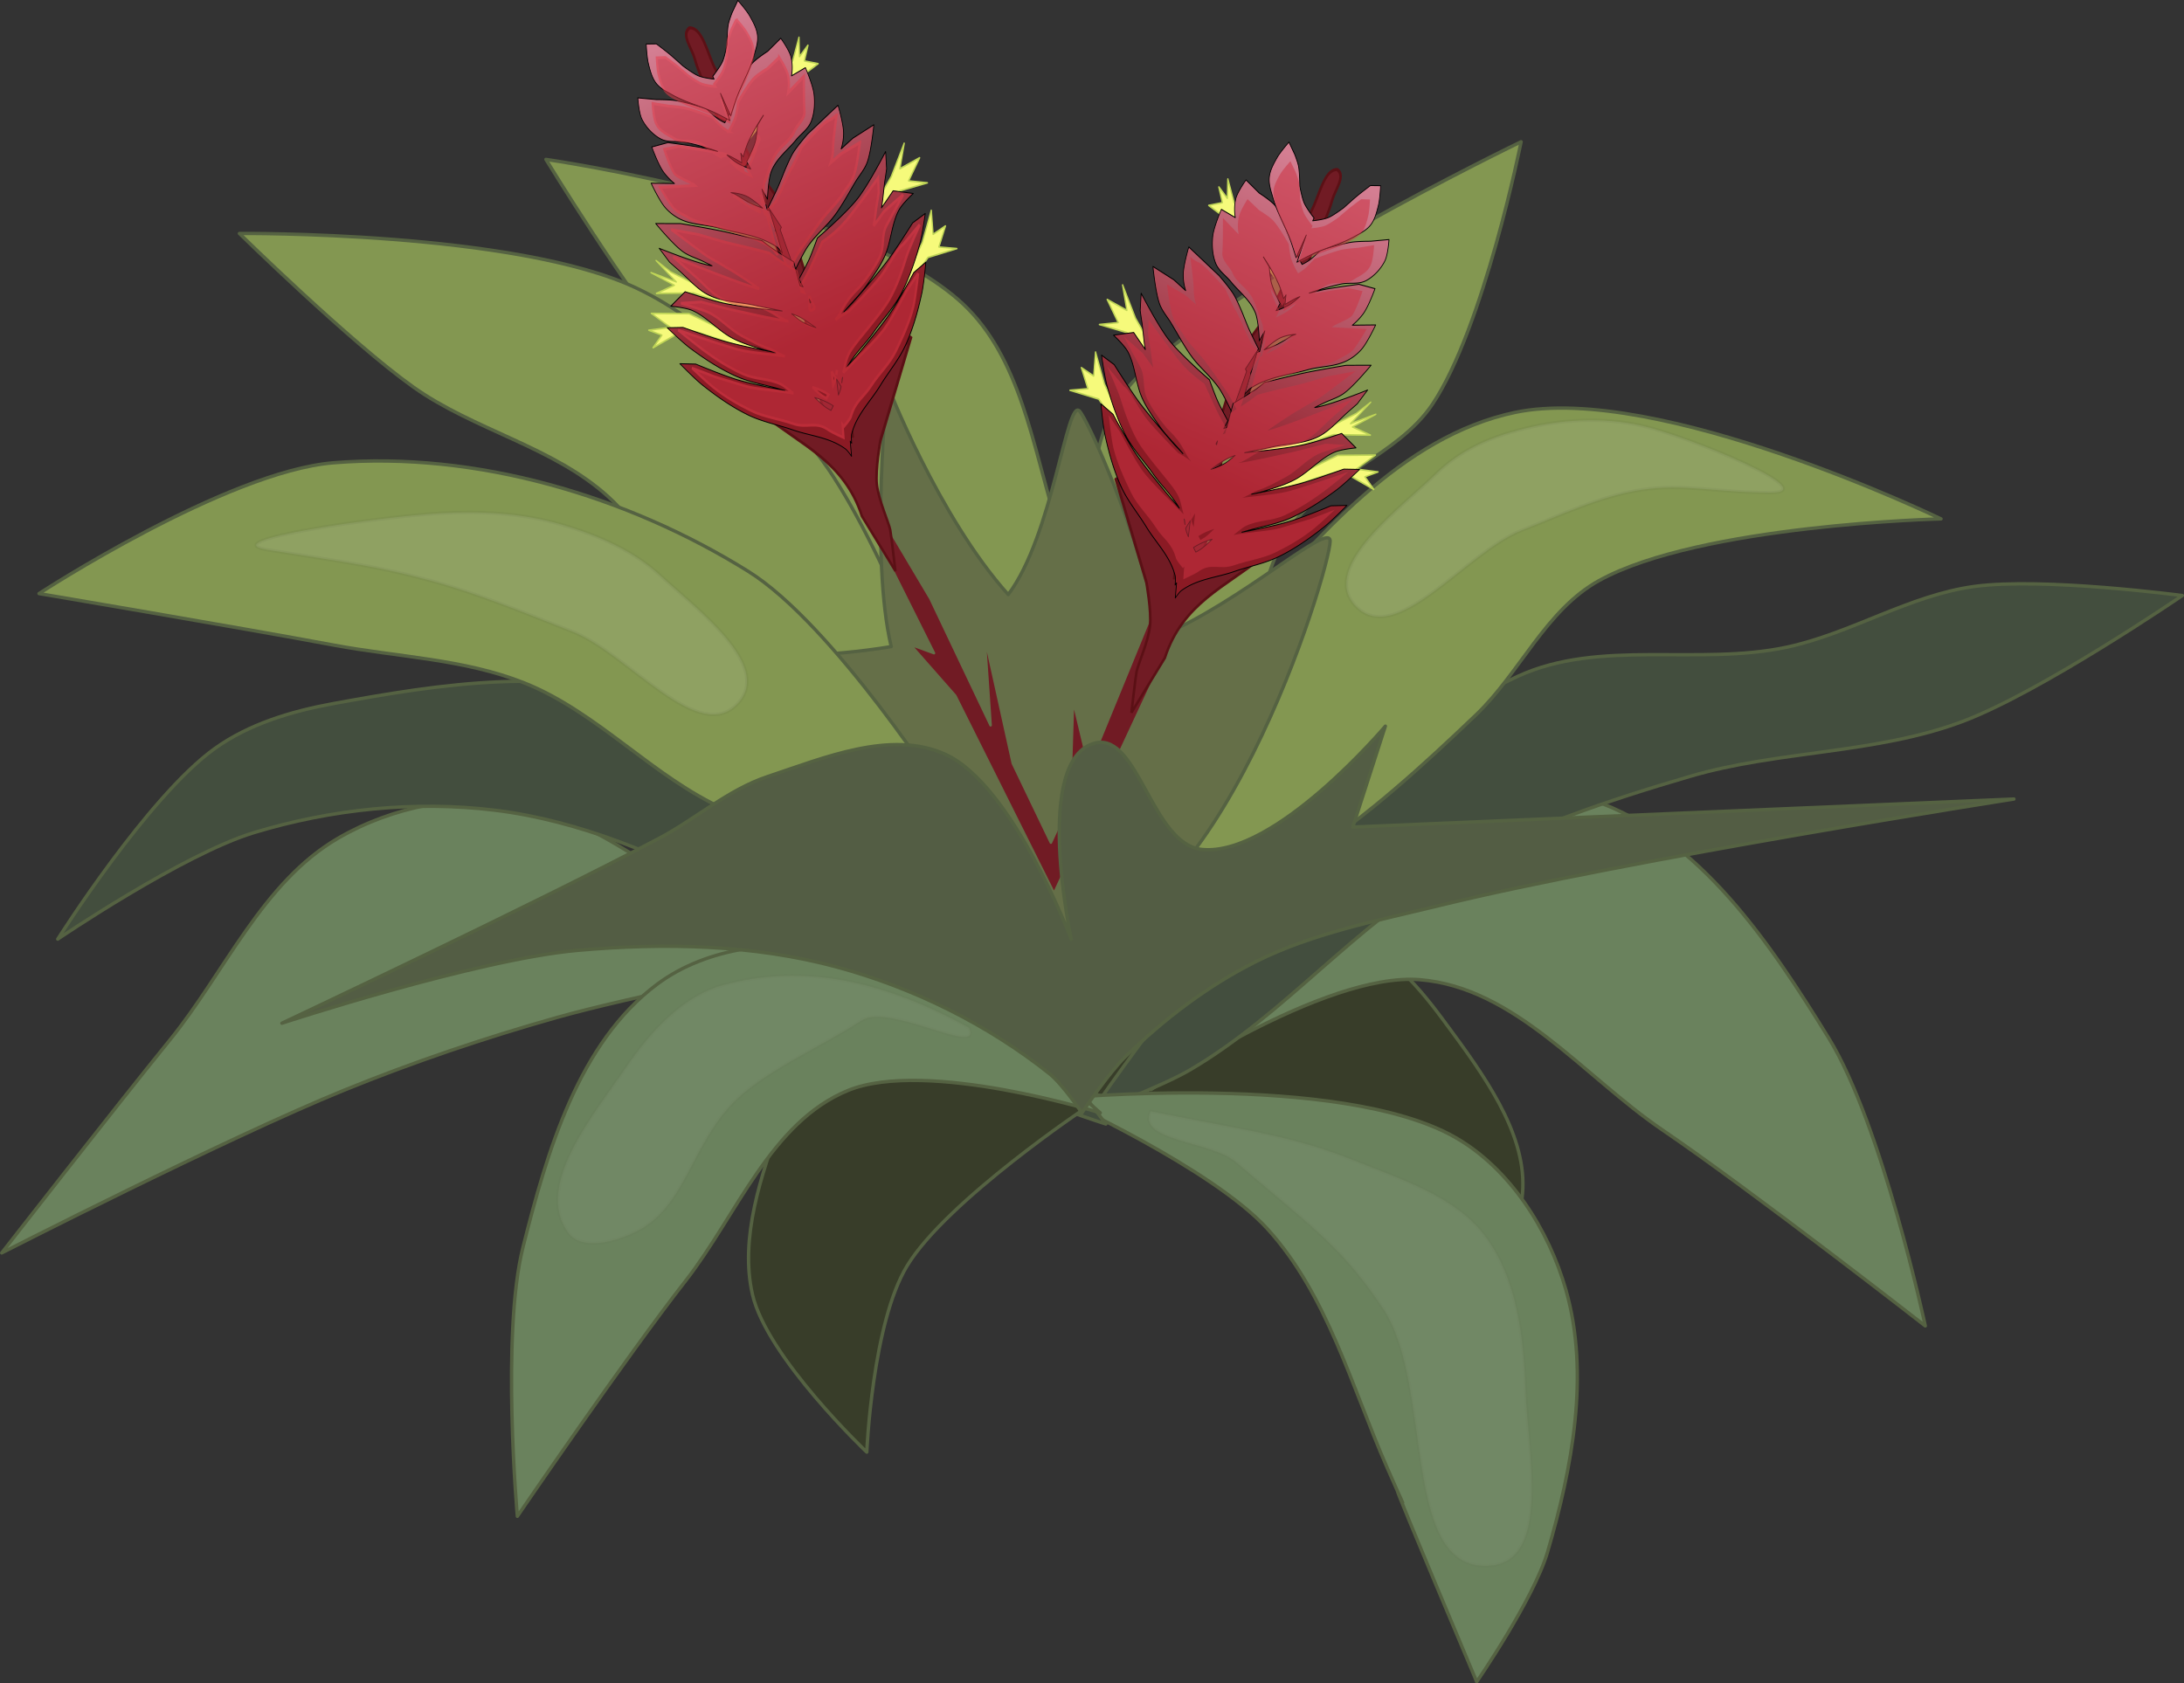 <svg xmlns="http://www.w3.org/2000/svg" xmlns:xlink="http://www.w3.org/1999/xlink" viewBox="0 0 259.51 200.08"><rect x="0" y="0" width="259.51" height="200.08" fill="#333333" stroke="none"/><defs><radialGradient id="c" xlink:href="#a" gradientUnits="userSpaceOnUse" cy="101.11" cx="-80.967" gradientTransform="matrix(.265 1.881 -1.351 .172 75.015 237.93)" r="56.031"/><radialGradient id="d" xlink:href="#a" gradientUnits="userSpaceOnUse" cy="101.11" cx="-80.967" gradientTransform="matrix(.323 1.719 -1.346 .188 81.711 227.39)" r="56.031"/><radialGradient id="e" xlink:href="#a" gradientUnits="userSpaceOnUse" cy="101.11" cx="-80.967" gradientTransform="matrix(.36 1.698 -1.343 .21 83.125 212.29)" r="56.031"/><linearGradient id="a"><stop stop-color="#d6313b" offset="0"/><stop stop-color="#eb3f51" offset="1"/></linearGradient><linearGradient id="b" y2="32.035" gradientUnits="userSpaceOnUse" y1="134.92" x2="-89.322" x1="-81.784"><stop stop-color="#8b1a24" offset="0"/><stop stop-color="#d47e92" offset="1"/></linearGradient></defs><g stroke-linejoin="round" stroke="#556242" stroke-width=".4"><path d="M124.048 127.897s24.078 7.845 31.67 14.509c6.713 5.892 10.157 20.665 10.157 20.665s13.959-13.05 14.97-20.61c.898-6.71-3.665-13.5-8.207-19.673-3.206-4.358-6.658-9.265-13.139-11.846-5.379-2.143-13.02-3.573-18.76-1.985-7.89 2.183-10.033 8.811-13.766 13.67-1.285 1.674-2.925 5.27-2.925 5.27z" fill="#383d29"/><path d="M136.768 129.497s14.866-24.717 27.081-31.22c7.534-4.01 17.384-5.921 25.424-3.169 12.65 4.331 21.081 17.014 28.029 28.28 6.322 10.247 11.469 34.204 11.469 34.204s-20.526-16.007-31.289-23.333c-9.319-6.343-17.446-16.902-28.77-17.82-11.447-.93-31.944 13.06-31.944 13.06zM92.778 114.947S73.994 97.929 62.142 95.633c-7.31-1.416-15.546.245-21.978 3.996-8.987 5.24-13.426 15.897-19.98 23.976-6.771 8.347-19.98 25.308-19.98 25.308s26.739-13.66 40.626-19.314c8.258-3.363 16.728-6.233 25.308-8.658 8.759-2.476 26.64-5.994 26.64-5.994z" fill="#6a825d"/><path d="M180.738 16.85s-35.349 17.055-46.225 28.642c-6.528 6.954-4.081 18.435-6.631 27.686-.35-1.38-2.03-10.01-2.39-11.171-2.79-8.964-4.22-19.507-11.09-25.906-12.79-11.912-49.534-17.156-49.534-17.156s9.63 15.734 15.594 22.719c5.773 6.76 14.437 10.962 19.344 18.375 4.979 7.523 4.588 17.756 9.469 25.344 2.954 4.592 6.586 9.385 11.594 11.562.736.32 1.646.53 2.656.656-.02 3.375.031 5.687.031 5.687s8.28.112 11.656-1.906c4.688-2.8 7.468-8.13 10-12.969 4.166-7.96 3.231-18.174 8.156-25.688 4.084-6.229 12.7-8.498 16.844-14.688 6.107-9.119 10.531-31.188 10.531-31.188z" fill="#839751"/><path d="M113.278 87.325s-8.437-22.877-15.563-32.572c-5.941-8.084-12.98-16.19-22.043-20.49-14.357-6.81-47.225-6.514-47.225-6.514s13.166 12.917 20.649 18.24c7.244 5.155 16.671 7.099 23.233 13.097 6.66 6.086 8.772 16.117 15.351 22.29 3.982 3.736 8.67 7.519 14.056 8.413 3.88.644 11.541-2.464 11.541-2.464z" fill="#839751"/><path d="M140.428 117.847c12.176-13.598 23.344-29.85 39.93-37.471 9.731-4.471 21.468-1.219 31.941-3.456 7.645-1.632 14.566-6.173 22.312-7.222 8.166-1.106 24.699 1.083 24.699 1.083s-16.716 11.434-26.103 14.964c-10.317 3.88-21.839 3.427-32.414 6.535-9.7 2.85-19.439 6.082-28.248 11.045-11.377 6.41-19.844 17.205-31.106 23.814-3.698 2.17-11.807 5.103-11.807 5.103s6.794-9.928 10.796-14.396z" fill="#434e3e"/><path d="M129.408 105.627S139.489 83.4 147.39 74.325c9.039-10.383 19.163-22.474 32.634-25.308 17.019-3.58 50.616 12.654 50.616 12.654s-28.574.685-40.626 7.326c-6.33 3.488-9.422 10.995-14.652 15.984-6.273 5.984-12.725 11.905-19.98 16.65-4.57 2.988-9.213 6.841-14.652 7.326-3.918.349-11.322-3.33-11.322-3.33z" fill="#839751"/><path d="M105.428 45.695s-2.057 20.605.469 31.156c-7.58 1.276-15.221 1.156-15.221 1.156s9.619 12.452 16.25 16.375c1.395.825 2.92 1.796 4.5 2.78 2.797 7.767 6.853 14.16 13.969 14.47 19.133.833 32.656-43.982 32.656-47.312 0-2.48-10.558 7.271-20.188 11.28-2.777-13.111-8.68-25.786-9.594-26.75-1.506-1.584-3.165 14.782-8.469 21.813-8.323-9.277-14.375-24.97-14.375-24.97z" fill="#656f48"/><path d="M125.768 130.547s33.492-3.211 47.201 4.664c6.457 3.709 11.051 10.937 13.097 18.096 2.859 10.003.746 21.149-2.174 31.134-1.646 5.629-8.425 15.445-8.425 15.445-16.866-40.056-4.599-11.68-10.626-25.41-4.261-9.708-7.116-20.595-14.255-28.434-6.566-7.21-24.818-15.496-24.818-15.496z" fill="#6a825d"/><path d="M120.078 119.607c-12.67-13.14-24.2-29.562-41.29-35.962-12.266-4.593-26.412-2.37-39.294 0-4.906.903-9.934 2.417-13.986 5.328-7.941 5.704-18.648 22.644-18.648 22.644s14.851-10.083 23.31-12.654c9.173-2.788 19.121-3.826 28.638-2.664 10.036 1.224 19.652 5.357 28.638 9.99 11.607 5.983 20.468 16.457 31.968 22.644 3.776 2.031 11.988 4.662 11.988 4.662s-7.158-9.67-11.322-13.986z" fill="#434e3e"/><path d="M129.148 131.577s-16.635 11.12-21.346 18.846c-4.166 6.83-4.807 22.167-4.807 22.167s-11.885-11.273-13.589-18.752c-1.512-6.637.965-14.084 3.505-20.908 1.793-4.817 3.696-10.22 8.114-13.686 3.666-2.877 9.08-5.339 13.487-4.508 6.056 1.143 8.47 7.53 11.824 11.924 1.155 1.513 2.813 4.916 2.813 4.916z" fill="#383d29"/><path d="M130.738 132.267s-18.784-17.018-30.636-19.314c-7.31-1.416-16.002-.447-21.978 3.996-9.402 6.99-13.126 19.94-15.984 31.302-2.6 10.336-.666 31.968-.666 31.968s12.926-18.943 19.98-27.972c6.108-7.818 10.131-18.891 19.314-22.644 9.284-3.795 29.97 2.664 29.97 2.664z" fill="#6a825d"/><path d="M112.478 95.245S99.116 74.272 88.906 67.904c-14.411-8.986-32.358-14.276-49.282-12.901C26.903 56.036 4.635 70.55 4.635 70.55s23.418 3.957 35.091 6.135c7.538 1.406 15.44 1.64 22.564 4.476 8.755 3.486 15.31 11.242 23.923 15.066 4.99 2.216 10.34 4.978 15.772 4.426 3.914-.397 10.489-5.409 10.489-5.409z" fill="#839751"/><path opacity=".1" d="M78.425 68.37c-3.233-2.979-7.51-4.801-11.73-6.032-4.632-1.352-9.596-1.624-14.412-1.341-6.956.408-27.324 3.256-20.444 4.357 9.794 1.567 13.076 1.95 19.439 3.687 5.727 1.563 11.229 3.868 16.757 6.032 6.666 2.61 15.121 13.82 19.774 8.379 3.848-4.5-5.03-11.07-9.384-15.082zM170.588 56.37c2.962-2.9 6.327-4.309 9.956-5.276 4.699-1.252 9.84-1.568 14.58-.487 5.573 1.271 21.836 7.979 15.195 7.946-6.7-.033-10.243-1.109-15.278-.337-4.932.755-9.53 2.981-14.18 4.794-6.771 2.64-15.164 14.329-19.931 8.842-3.99-4.591 5.67-11.576 9.658-15.482z" fill="#fff"/><path opacity=".05" d="M181.268 165.247c-.217-6.348-1.021-13.372-4.876-18.42-3.524-4.614-9.684-6.567-15.07-8.733-7.833-3.151-12.517-3.574-24.603-6.013-1.641 3.564 7.113 3.493 10.115 6.02 10.494 8.836 12.877 10.575 17.478 17.383 6.197 9.17 1.936 31.738 12.943 30.578 7.027-.74 4.254-13.754 4.013-20.816zM67.536 146.527c-4.083-5.568 2.89-13.87 6.79-19.568 2.872-4.197 6.718-8.545 11.625-9.882 9.531-2.597 19.024-.511 29.196 5.088 1.641 3.564-9.506-3.01-12.794-.87-4.753 3.095-11.04 5.775-14.8 9.345-5.386 5.117-5.99 12.652-11.794 15.65-2.436 1.259-6.602 2.448-8.223.236z" fill="#fff"/></g><path stroke-linejoin="round" d="M104.301 64.261l5.414 10.836 1.265 2.531-2.832-1.031 5.36 6.093 1.265 2.53 5.236 10.48 5.236 10.48 15.291-32.811-3.184-1.692-7.96 19.429-1.885-7.915-.377 12.06-2.261 4.9-4.523-9.423-3.371-15.246.733 10.723-7.161-15.075-6.793-11.428z" stroke="#656f48" stroke-width=".3" fill="#711b24"/><g stroke-linejoin="round" stroke="#bfd557" stroke-width=".5" fill="#f6fa7b"><path d="M-96.075 140.29l-26.512-21.157-4.39-3.414-14.139-3.96 5.375 6.136-8.54-1.363 4.312 2.8-4.98 2.861 14.678-2.237 5.166 2.748zM-94.244 123.48l-26.658-15.971-7.575-6.183-3.966-4.844 4.812 8.448-8.297-5.368 7.134 6.153-7.82.615 13.969 3.648 26.15 15.638zM-80.905 65.119l19.455-14.425 6.458.189 5.432-6.367-2.357 5.829 4.703-2.531-3.399 4.33 4.82 2.218-12.038 3.11-23.466 12.21zM-44.639 106.31l5.956-6.758 5.724-3.974 9.24-8.654-4.947 7.173 8.859-1.252-7.182 5.778 6.85 2.505-11.354-.411-4.001 1.736zM-70.327 145.67l30.726-19.28 9.8-8.006 7.542-8.665-2.455 7.362 5.764-1.242-5.226 5.62 6.575 2.314-12.017-.316-7.782 4.54z" transform="matrix(.282 -.097 .123 .356 103.441 -16.229)"/></g><path d="M-88.191 193.88c.478-18.18-13.976-27.752-23.473-39.989l24.186 14.669s-1.316-8.13-1.182-12.221c.23-7.02 2.166-13.882 3.396-20.797.655-3.688 1.978-7.292 2.122-11.035.24-6.26-1.768-12.42-2.122-18.675-.232-4.096.69-8.264 0-12.309-.933-5.47-4.585-10.235-5.518-15.704-1.213-7.113.19-14.433 0-21.646-.141-5.382-1.28-10.762-.849-16.129.26-3.249-2.08-8.546 2.064-9.558 4.925 1.15 3.395 9.643 4.303 14.651 1.037 5.723 1.242 11.586 1.273 17.402.012 2.268-.549 4.527-.424 6.791.18 3.298.856 6.569 1.697 9.762 1.072 4.068 3.122 7.83 4.245 11.884.77 2.781 1.55 5.607 1.698 8.49.152 2.98-.65 5.935-.85 8.912-.245 3.673-.285 7.357-.424 11.035-.144 3.82-.195 7.645-.424 11.46-.205 3.402-.773 6.78-.849 10.186-.082 3.68.606 7.36.424 11.035-.204 4.137-1.697 12.31-1.697 12.31l-.85 5.093 2.123-6.791 33.106-17.402-25.181 27.92s-5.68 8.008-7.029 12.635c-1.406 4.823-.472 12.923-.896 15.046-.425 2.122-3.396 12.733-3.396 12.733z" stroke="#5b1015" fill="#711b24" transform="matrix(.282 -.097 .123 .356 103.441 -16.229)"/><g stroke-linejoin="round" stroke="#000" stroke-width=".3" fill="url(#b)" transform="matrix(.282 -.097 .123 .356 103.441 -16.229)"><path d="M-56.562 42.938l-6.657 2.562s-5.007.967-7.312 1.969c-3.636 1.58-10.094 6.25-10.094 6.25s-1.838 3.225-3.063 4.562c-1.355 1.479-3.685 3.198-4.969 4.125a20.932 20.932 0 01-1.969-1.75c-1.26-1.303-3.187-4.437-3.187-4.437s-6.871-3.971-10.531-5.5c-2.278-.952-7.063-2.25-7.063-2.25l-6.75-2.406s-1.617 4.583-1.218 6.875c.503 2.896 2.187 5.728 4.406 7.656 2.499 2.17 6.215 2.26 9.187 3.719 3.653 1.792 7.247 3.729 10.688 5.906-1.729-.89-3.798-1.965-5.312-2.656-4.021-1.837-12.25-5.063-12.25-5.063l-6.625-.344s.082 6.097 1.219 8.844a18.544 18.544 0 002.562 4.375l-8.75-2.469s.778 5.978 2.094 8.625c.972 1.956 2.447 3.703 4.156 5.063 3.905 3.106 9.024 4.238 13.406 6.625 6.584 3.586 14.094 6.149 19.312 11.53.66.68 1.375 2.5 1.375 2.5l.75-13.937s-.62-.42-.844-.563l.72-6.687.78 3.531s2.827-5.875 5.188-8c3.679-3.31 8.787-4.516 13.219-6.719 2.704-1.344 5.935-1.923 8.156-3.969 2.21-2.034 3.762-4.864 4.594-7.75.823-2.856.25-8.906.25-8.906l-6.313 1.031c1.145-1.654 1.967-3.56 2.25-5.5.337-2.302-1.406-6.843-1.406-6.843zm-16.563 21.218c-1.863 1.224-3.5 2.344-3.5 2.344s-1.727 3.216-2.906 4.594c-1.717 2.006-5.938 5.187-5.938 5.187l.563 2.594c-1.467-.939-3.176-2.122-4.25-3.125-1.023-.956-2.225-2.632-2.844-3.5.263.184.521.374.781.562 1.355.98 3.781 3.313 3.781 3.313l.875-2.969.407 1.344s2.416-2.726 3.812-3.875c2.902-2.389 6-4.516 9.219-6.469zm29.406 4.656l-15.188 5.469s-5.442 2.478-7.938 4.125c-2.165 1.429-6.03 4.938-6.03 4.938s-2.783 2.589-4.22 3.812c-2.004 1.706-6.156 4.906-6.156 4.906l2.313 7.344c-.17.137-.75.625-.75.625l.187 13.75s5.07-4.18 7.875-5.844c4.622-2.74 9.922-4.153 14.625-6.75 4.23-2.335 8.118-5.255 12.156-7.906 2.238-1.47 4.77-2.57 6.688-4.438 3.072-2.988 7.406-10.53 7.406-10.53l-9.625 1.844s-2.631.885-5.844 2c1.27-1.333 2.334-2.901 3.031-4.593 1.126-2.734 1.469-8.75 1.469-8.75zm-51.656 15.094c1.842.64 3.609 1.402 5.188 2.531 1.591 1.14 3.438 3.575 4.687 5.344-1.416-.938-3.068-2.062-4.156-2.937-1.58-1.271-4.469-4.156-4.469-4.156s-.782-.481-1.25-.782z"/><path d="M-127.78 85.395s3.682 7.863 6.5 11.094c1.76 2.018 4.202 3.322 6.313 4.969a129.95 129.95 0 012.906 2.343c-.217-.095-.485-.186-.688-.28-6-2.79-16.938-10.376-16.938-10.376l2.094 5.188s1.357 1.92 2.063 2.875c2.683 3.633 4.7 7.942 8.187 10.812 4.757 3.914 11.093 5.352 16.594 8.125 3.027 1.526 6.195 2.813 9.219 4.344-4.833-1.753-15.224-5.595-20.938-8.313-4.525-2.153-13.094-7.406-13.094-7.406l-7.281 2.844s5.336 1.887 7.593 3.53c4.51 3.285 7.107 8.69 11.375 12.282 3.111 2.618 6.724 4.633 10.25 6.656 1.318.756 2.676 1.424 4.063 2.063-2.713-1.233-11.654-5.314-16.97-8.188-4.955-2.68-14.468-8.75-14.468-8.75l-6-1.531s3.798 5.936 6.094 8.594c4.08 4.723 8.517 9.22 13.53 12.938 4.706 3.488 10.24 5.698 15.313 8.625.397.229.813.438 1.218.656-5.401-2.446-11.825-5.472-15.969-7.781-4.92-2.744-14.156-9.25-14.156-9.25l-5.937-1.75s3.609 6.078 5.813 8.812c3.916 4.86 8.177 9.489 13.061 13.375 4.584 3.647 10.06 6.058 15.031 9.156 5.814 3.623 12.777 5.9 17.313 11.031.697.788 1.375 2.875 1.375 2.875l1.47-4.656.28.781s.604-2.07 1.282-2.875c4.414-5.237 11.336-7.71 17.062-11.469 4.897-3.213 10.285-5.715 14.78-9.468 4.793-4 8.98-8.768 12.782-13.72 2.139-2.785 5.594-8.906 5.594-8.906l-5.907 1.875s-9.081 6.705-13.938 9.563c-6.579 3.872-18.625 9.517-23.25 11.656 4.345-3.037 9.652-4.861 14.281-7.531 5.074-2.927 10.607-5.137 15.312-8.625 5.015-3.718 9.451-8.214 13.531-12.938 2.296-2.658 6.094-8.594 6.094-8.594l-6 1.531s-9.512 6.07-14.469 8.75c-6.161 3.332-18.938 9.094-18.938 9.094s-1.827.708-4.062 1.656c4.1-1.965 8.438-3.523 12.375-5.781 3.526-2.023 7.108-4.007 10.219-6.625 4.268-3.592 6.865-9.028 11.375-12.312 2.257-1.644 7.593-3.5 7.593-3.5l-7.25-2.875s-3.154 1.92-6.625 3.906c1.875-2.574 3.312-5.522 5.094-8.156.665-.983 1.938-2.969 1.938-2.969l1.875-5.25s-10.62 8.028-16.5 11.062c-6.485 3.347-20.47 7.75-20.47 7.75s-3.86 3.814-5.937 5.563c-2.013 1.695-6.312 4.75-6.312 4.75l.5 2.78c-.36-.238-.468-.328-1-.687l.75-7.75s-4.518-4.255-6.625-6.53c-.888-.96-2.531-3-2.531-3s-9.224-4.779-13.906-7c-4.793-2.275-14.531-6.47-14.531-6.47l-9.407-2.593zm48 38.375l.188 1c-.1.06-.269.142-.344.188l.156-1.188zm-8.531 2.5c.715.44 1.415.907 2.094 1.406 1.966 1.447 5.137 5.16 5.187 5.219v.031c-1.503-.95-3.335-2.162-4.5-3.25-.987-.921-2.127-2.493-2.781-3.406zm8.406 24.094l.75 2.719c-.208.275-.404.54-.594.75-.42.465-.943.977-1.531 1.5l1.375-4.969zm2.5.125c-.322.524-.611.956-1 1.531.254-.523.543-1.057.844-1.375.05-.053.105-.103.156-.156zm-13.125 3.156c2.16 1.218 4.177 2.615 5.906 4.375-.621.474-1.154.897-1.469 1.125a19.494 19.494 0 01-1.468-1.375c-1.09-1.152-2.356-3.138-2.97-4.125zM-67.803 27.256l-3.688 3s-2.195 2.01-3.062 3.219c-1.28 1.783-3.063 5.812-3.063 5.812s-2.318 3.245-3.812 4.532c-1.688 1.453-5.688 3.5-5.688 3.5l.126.968c-.81-.296-3.895-1.467-5.5-2.594-1.783-1.25-4.594-4.625-4.594-4.625s-2.263-3.275-3.47-4.843c-1.153-1.502-3.593-4.375-3.593-4.375l-3.844-1s-1.478 3.97-1.719 6.062c-.25 2.174-.509 4.534.313 6.563.856 2.113 2.806 3.598 4.5 5.125 4.151 3.74 9.254 6.287 13.688 9.687 1.642 1.26 4.781 3.969 4.781 3.969v-9.031l.906 7.75s2.8-3.056 4.282-4.5c4.001-3.9 8.787-7.016 12.469-11.22 1.502-1.715 3.243-3.425 3.843-5.624.577-2.111.067-4.433-.437-6.563-.486-2.049-2.438-5.812-2.438-5.812z"/></g><g opacity=".543" fill="#cb3242"><path stroke="url(#c)" d="M-56.038 45.832l-6.767 2.296s-5.046.767-7.395 1.677c-3.704 1.435-10.37 5.844-10.37 5.844s-1.982 3.15-3.266 4.437c-1.421 1.423-3.827 3.048-5.152 3.924a20.754 20.754 0 01-1.887-1.827c-1.2-1.352-2.983-4.56-2.983-4.56s-6.685-4.24-10.272-5.913c-2.233-1.04-6.954-2.528-6.954-2.528l-6.635-2.672s-1.824 4.515-1.53 6.82c.371 2.914 3.285 4.667 5.414 6.68 2.398 2.269 6.652 2.38 9.555 3.954 3.567 1.935 5.166 5.284 8.505 7.596-1.687-.957 3.638.173 2.157-.578-3.934-1.994-19.353-7.831-19.353-7.831l-6.603-.606s-.195 6.094.815 8.884c.567 1.565 6.13 4.752 7.122 6.124l-15.43-3.322s1.321 4.987 2.515 7.684c.883 1.993 3.5 3.67 5.147 5.096 3.76 3.258 8.823 4.592 13.093 7.15 6.414 3.844 13.802 6.703 18.77 12.288.628.705 1.26 2.552 1.26 2.552l1.384-13.895s-.6-.443-.818-.595l1.022-6.653.62 3.559s.915-5.504 3.37-7.533c3.827-3.162 6.098-6.41 10.626-8.435 2.763-1.235 7.083-2.184 9.395-4.139 2.3-1.945 6.645-2.719 7.607-5.569.952-2.82 4.919-11.13 4.919-11.13l-9.285 3.52c1.218-1.608 2.126-3.48 2.498-5.406.44-2.287-1.094-6.894-1.094-6.894zm-21.115 22.745s-1.872 3.145-3.112 4.474c-1.807 1.936-6.168 4.947-6.168 4.947l.444 2.614c-1.423-.996-3.076-2.245-4.104-3.29-.979-.996-2.104-2.718-2.682-3.61.254.194.503.395.755.593 1.309 1.032 3.627 3.46 3.627 3.46l1.009-2.932.345 1.359c9.25-4.764 11.569-6.54 9.886-7.615zm37.395 2.091c-6.682 2.129-.807-1.609-20.046 6.386 0 0-5.006 4.167-7.574 5.713-2.228 1.341-6.794 5.202-6.794 5.202s-2.625 1.968-4.116 3.133c-2.08 1.625-6.646 2.751-6.646 2.751l1.977 7.43c-.176.13-.778.594-.778.594l-.438 13.745s5.255-3.975 8.134-5.526c4.742-2.554 9.422-5.153 14.239-7.561 4.331-2.166 9.03-3.53 13.185-6.02 2.303-1.378 4.882-2.378 6.883-4.167 3.205-2.867 7.878-10.228 7.878-10.228l-9.7 1.46s-2.669.78-5.93 1.766c1.33-1.282 2.465-2.806 3.238-4.47 1.25-2.685 6.49-10.208 6.49-10.208zm-56.92 14.555c1.811.713 3.542 1.544 5.068 2.735 1.538 1.201 3.273 3.708 4.44 5.525-1.371-.993-2.971-2.182-4.019-3.1-1.52-1.332-4.276-4.33-4.276-4.33s-.759-.511-1.213-.83z" transform="matrix(.245 -.085 .114 .331 101.098 -13.107)"/><path stroke="url(#d)" stroke-width=".957" d="M-128.5 89.028s7.714 8.43 10.486 11.431c2.163 2.328 5.446 4.61 7.827 6.934 3.049 2.323 11.13 10.515 10.929 10.425-5.961-2.64-32.484-19.804-32.484-19.804l4.603 6.056s1.33 1.779 2.022 2.664c2.631 3.369 4.586 7.348 8.033 10.027 4.702 3.655 11.018 5.06 16.481 7.679 3.006 1.44 6.156 5.588 9.159 7.033-4.809-1.673-15.691-6.737-21.367-9.309-4.495-2.036-13.534-6.59-13.534-6.59l-8.957-1.813s8.031 4.219 10.265 5.757c4.464 3.074 6.983 8.065 11.201 11.418 3.074 2.443 6.386 5.23 9.885 7.134 1.308.711 4.424 3.63 5.802 4.234-2.696-1.167-14.301-4.778-19.575-7.487-4.92-2.525-14.89-8.222-14.89-8.222l-7.884-4.537s5.345 6.385 7.603 8.854c4.014 4.387 8.794 8.826 13.756 12.303 4.657 3.263 10.452 4.266 15.056 7.611 1.346.978 3.663 4.098 4.066 4.304-5.368-2.318-15.286-5.307-19.397-7.482-4.883-2.584-12.123-6.517-12.123-6.517l-8.634-5.371s4.066 5.877 6.23 8.414c3.848 4.51 8.18 8.178 13.01 11.81 4.532 3.406 11.063 5.82 15.99 8.73 5.763 3.401 10.384 1.518 14.847 6.286.685.732 5.142 3.926 5.142 3.926l1.536-4.25.27.721s3.762-1.636 4.451-2.364c4.491-4.742 7.915-4.5 13.697-7.867 4.945-2.88 11.05-4.845 15.602-8.225 4.851-3.601 10.47-7.916 14.343-12.403 2.18-2.524 6.948-9.995 6.948-9.995l-7.703 4.306s-9.997 7.04-14.896 9.593c-6.637 3.46-19.992 7.708-24.649 9.606 3.71-4.25 4.013-5.087 8.683-7.472 5.117-2.613 17.348-7.74 22.105-10.875 5.069-3.34 9.572-7.401 13.722-11.677 2.335-2.405 10.708-8.94 10.708-8.94l-10.104 4.499c-3.165.422-9.603 5.435-14.6 7.824-6.21 2.97-19.073 7.57-19.073 7.57s-4.694.496-6.944 1.335c4.13-1.745 5.771-4.614 13.958-7.418 3.801-1.302 11.248-5.356 14.397-7.713 4.322-3.235 3.734-6.913 8.292-9.863 2.282-1.476 11.318-7.68 11.318-7.68l-10.746 3.237s-3.183 1.718-6.683 3.49c1.912-2.333 3.393-5.017 5.213-7.408.68-.892 1.981-2.695 1.981-2.695l1.952-4.788s-14.003 7.342-19.93 10.043c-6.535 2.98-13.786 4.283-13.786 4.283s-7.453 5.858-9.556 7.433c-2.039 1.527-6.383 4.268-6.383 4.268l.46 2.557c-.357-.224-.463-.308-.99-.644l.862-7.096s-4.457-3.964-6.533-6.08c-.874-.892-2.488-2.785-2.488-2.785s-9.157-4.509-13.81-6.61c-4.76-2.152-14.033-7.149-14.033-7.149zm49.907 36.738l-1.867 4.096c-.236 1.325 2.586.254 2.51.295zm-9.658 4.462c.71.414 1.402.851 2.074 1.319 1.947 1.353 5.064 4.801 5.114 4.856v.029c-1.49-.892-3.306-2.029-4.455-3.042-.974-.859-2.092-2.316-2.733-3.162zm8.06 22.208l.711 2.504c-.212.249-.412.489-.604.679-.427.42-.958.883-1.554 1.354zm2.5.15c-.33.475-.626.867-1.023 1.39.261-.477.558-.962.864-1.25.051-.048.106-.093.158-.14zm-13.175 2.713c2.144 1.146 4.14 2.454 5.845 4.093-.629.426-1.167.806-1.486 1.01-.549-.441-1.06-.892-1.449-1.28-1.073-1.071-2.31-2.91-2.91-3.823z" transform="matrix(.245 -.085 .114 .331 101.098 -13.107)"/><path stroke="url(#e)" stroke-width=".954" d="M-68.935 28.893l-3.677 2.741s-2.187 1.836-3.05 2.938c-1.271 1.626-3.036 5.295-3.036 5.295s-2.305 2.959-3.795 4.134c-1.683 1.328-5.676 3.204-5.676 3.204l.13.88c-.813-.266-3.905-1.319-5.518-2.336-1.79-1.13-4.622-4.187-4.622-4.187s-2.281-2.968-3.496-4.389c-1.162-1.36-3.619-3.963-3.619-3.963l-3.853-.893s-1.46 3.614-1.69 5.517c-.24 1.977-.488 4.123.345 5.964.867 1.918 2.826 3.26 4.53 4.64 4.174 3.384 9.294 5.68 13.749 8.753 1.65 1.139 4.805 3.589 4.805 3.589l-.044-8.21.945 7.042s2.787-2.789 4.264-4.107c3.986-3.56 8.762-6.411 12.427-10.246 1.495-1.566 3.23-3.127 3.82-5.128.567-1.922.045-4.03-.47-5.964-.496-1.86-2.469-5.274-2.469-5.274z" transform="matrix(.245 -.085 .114 .331 101.098 -13.107)"/></g><g><g stroke-linejoin="round" stroke="#bfd557" stroke-width=".5" fill="#f6fa7b"><path d="M-96.075 140.29l-26.512-21.157-4.39-3.414-14.139-3.96 5.375 6.136-8.54-1.363 4.312 2.8-4.98 2.861 14.678-2.237 5.166 2.748zM-94.244 123.48l-26.658-15.971-7.575-6.183-3.966-4.844 4.812 8.448-8.297-5.368 7.134 6.153-7.82.615 13.969 3.648 26.15 15.638zM-80.905 65.119l19.455-14.425 6.458.189 5.432-6.367-2.357 5.829 4.703-2.531-3.399 4.33 4.82 2.218-12.038 3.11-23.466 12.21zM-44.639 106.31l5.956-6.758 5.724-3.974 9.24-8.654-4.947 7.173 8.859-1.252-7.182 5.778 6.85 2.505-11.354-.411-4.001 1.736zM-70.327 145.67l30.726-19.28 9.8-8.006 7.542-8.665-2.455 7.362 5.764-1.242-5.226 5.62 6.575 2.314-12.017-.316-7.782 4.54z" transform="matrix(-.282 -.097 -.123 .356 137.391 .612)"/></g><path d="M-88.191 193.88c.478-18.18-13.976-27.752-23.473-39.989l24.186 14.669s-1.316-8.13-1.182-12.221c.23-7.02 2.166-13.882 3.396-20.797.655-3.688 1.978-7.292 2.122-11.035.24-6.26-1.768-12.42-2.122-18.675-.232-4.096.69-8.264 0-12.309-.933-5.47-4.585-10.235-5.518-15.704-1.213-7.113.19-14.433 0-21.646-.141-5.382-1.28-10.762-.849-16.129.26-3.249-2.08-8.546 2.064-9.558 4.925 1.15 3.395 9.643 4.303 14.651 1.037 5.723 1.242 11.586 1.273 17.402.012 2.268-.549 4.527-.424 6.791.18 3.298.856 6.569 1.697 9.762 1.072 4.068 3.122 7.83 4.245 11.884.77 2.781 1.55 5.607 1.698 8.49.152 2.98-.65 5.935-.85 8.912-.245 3.673-.285 7.357-.424 11.035-.144 3.82-.195 7.645-.424 11.46-.205 3.402-.773 6.78-.849 10.186-.082 3.68.606 7.36.424 11.035-.204 4.137-1.697 12.31-1.697 12.31l-.85 5.093 2.123-6.791 33.106-17.402-25.181 27.92s-5.68 8.008-7.029 12.635c-1.406 4.823-.472 12.923-.896 15.046-.425 2.122-3.396 12.733-3.396 12.733z" stroke="#5b1015" fill="#711b24" transform="matrix(-.282 -.097 -.123 .356 137.391 .612)"/><g stroke-linejoin="round" stroke="#000" stroke-width=".3" fill="url(#b)" transform="matrix(-.282 -.097 -.123 .356 137.391 .612)"><path d="M-56.562 42.938l-6.657 2.562s-5.007.967-7.312 1.969c-3.636 1.58-10.094 6.25-10.094 6.25s-1.838 3.225-3.063 4.562c-1.355 1.479-3.685 3.198-4.969 4.125a20.932 20.932 0 01-1.969-1.75c-1.26-1.303-3.187-4.437-3.187-4.437s-6.871-3.971-10.531-5.5c-2.278-.952-7.063-2.25-7.063-2.25l-6.75-2.406s-1.617 4.583-1.218 6.875c.503 2.896 2.187 5.728 4.406 7.656 2.499 2.17 6.215 2.26 9.187 3.719 3.653 1.792 7.247 3.729 10.688 5.906-1.729-.89-3.798-1.965-5.312-2.656-4.021-1.837-12.25-5.063-12.25-5.063l-6.625-.344s.082 6.097 1.219 8.844a18.544 18.544 0 002.562 4.375l-8.75-2.469s.778 5.978 2.094 8.625c.972 1.956 2.447 3.703 4.156 5.063 3.905 3.106 9.024 4.238 13.406 6.625 6.584 3.586 14.094 6.149 19.312 11.53.66.68 1.375 2.5 1.375 2.5l.75-13.937s-.62-.42-.844-.563l.72-6.687.78 3.531s2.827-5.875 5.188-8c3.679-3.31 8.787-4.516 13.219-6.719 2.704-1.344 5.935-1.923 8.156-3.969 2.21-2.034 3.762-4.864 4.594-7.75.823-2.856.25-8.906.25-8.906l-6.313 1.031c1.145-1.654 1.967-3.56 2.25-5.5.337-2.302-1.406-6.843-1.406-6.843zm-16.563 21.218c-1.863 1.224-3.5 2.344-3.5 2.344s-1.727 3.216-2.906 4.594c-1.717 2.006-5.938 5.187-5.938 5.187l.563 2.594c-1.467-.939-3.176-2.122-4.25-3.125-1.023-.956-2.225-2.632-2.844-3.5.263.184.521.374.781.562 1.355.98 3.781 3.313 3.781 3.313l.875-2.969.407 1.344s2.416-2.726 3.812-3.875c2.902-2.389 6-4.516 9.219-6.469zm29.406 4.656l-15.188 5.469s-5.442 2.478-7.938 4.125c-2.165 1.429-6.03 4.938-6.03 4.938s-2.783 2.589-4.22 3.812c-2.004 1.706-6.156 4.906-6.156 4.906l2.313 7.344c-.17.137-.75.625-.75.625l.187 13.75s5.07-4.18 7.875-5.844c4.622-2.74 9.922-4.153 14.625-6.75 4.23-2.335 8.118-5.255 12.156-7.906 2.238-1.47 4.77-2.57 6.688-4.438 3.072-2.988 7.406-10.53 7.406-10.53l-9.625 1.844s-2.631.885-5.844 2c1.27-1.333 2.334-2.901 3.031-4.593 1.126-2.734 1.469-8.75 1.469-8.75zm-51.656 15.094c1.842.64 3.609 1.402 5.188 2.531 1.591 1.14 3.438 3.575 4.687 5.344-1.416-.938-3.068-2.062-4.156-2.937-1.58-1.271-4.469-4.156-4.469-4.156s-.782-.481-1.25-.782z"/><path d="M-127.78 85.395s3.682 7.863 6.5 11.094c1.76 2.018 4.202 3.322 6.313 4.969a129.95 129.95 0 012.906 2.343c-.217-.095-.485-.186-.688-.28-6-2.79-16.938-10.376-16.938-10.376l2.094 5.188s1.357 1.92 2.063 2.875c2.683 3.633 4.7 7.942 8.187 10.812 4.757 3.914 11.093 5.352 16.594 8.125 3.027 1.526 6.195 2.813 9.219 4.344-4.833-1.753-15.224-5.595-20.938-8.313-4.525-2.153-13.094-7.406-13.094-7.406l-7.281 2.844s5.336 1.887 7.593 3.53c4.51 3.285 7.107 8.69 11.375 12.282 3.111 2.618 6.724 4.633 10.25 6.656 1.318.756 2.676 1.424 4.063 2.063-2.713-1.233-11.654-5.314-16.97-8.188-4.955-2.68-14.468-8.75-14.468-8.75l-6-1.531s3.798 5.936 6.094 8.594c4.08 4.723 8.517 9.22 13.53 12.938 4.706 3.488 10.24 5.698 15.313 8.625.397.229.813.438 1.218.656-5.401-2.446-11.825-5.472-15.969-7.781-4.92-2.744-14.156-9.25-14.156-9.25l-5.937-1.75s3.609 6.078 5.813 8.812c3.916 4.86 8.177 9.489 13.061 13.375 4.584 3.647 10.06 6.058 15.031 9.156 5.814 3.623 12.777 5.9 17.313 11.031.697.788 1.375 2.875 1.375 2.875l1.47-4.656.28.781s.604-2.07 1.282-2.875c4.414-5.237 11.336-7.71 17.062-11.469 4.897-3.213 10.285-5.715 14.78-9.468 4.793-4 8.98-8.768 12.782-13.72 2.139-2.785 5.594-8.906 5.594-8.906l-5.907 1.875s-9.081 6.705-13.938 9.563c-6.579 3.872-18.625 9.517-23.25 11.656 4.345-3.037 9.652-4.861 14.281-7.531 5.074-2.927 10.607-5.137 15.312-8.625 5.015-3.718 9.451-8.214 13.531-12.938 2.296-2.658 6.094-8.594 6.094-8.594l-6 1.531s-9.512 6.07-14.469 8.75c-6.161 3.332-18.938 9.094-18.938 9.094s-1.827.708-4.062 1.656c4.1-1.965 8.438-3.523 12.375-5.781 3.526-2.023 7.108-4.007 10.219-6.625 4.268-3.592 6.865-9.028 11.375-12.312 2.257-1.644 7.593-3.5 7.593-3.5l-7.25-2.875s-3.154 1.92-6.625 3.906c1.875-2.574 3.312-5.522 5.094-8.156.665-.983 1.938-2.969 1.938-2.969l1.875-5.25s-10.62 8.028-16.5 11.062c-6.485 3.347-20.47 7.75-20.47 7.75s-3.86 3.814-5.937 5.563c-2.013 1.695-6.312 4.75-6.312 4.75l.5 2.78c-.36-.238-.468-.328-1-.687l.75-7.75s-4.518-4.255-6.625-6.53c-.888-.96-2.531-3-2.531-3s-9.224-4.779-13.906-7c-4.793-2.275-14.531-6.47-14.531-6.47l-9.407-2.593zm48 38.375l.188 1c-.1.06-.269.142-.344.188l.156-1.188zm-8.531 2.5c.715.44 1.415.907 2.094 1.406 1.966 1.447 5.137 5.16 5.187 5.219v.031c-1.503-.95-3.335-2.162-4.5-3.25-.987-.921-2.127-2.493-2.781-3.406zm8.406 24.094l.75 2.719c-.208.275-.404.54-.594.75-.42.465-.943.977-1.531 1.5l1.375-4.969zm2.5.125c-.322.524-.611.956-1 1.531.254-.523.543-1.057.844-1.375.05-.053.105-.103.156-.156zm-13.125 3.156c2.16 1.218 4.177 2.615 5.906 4.375-.621.474-1.154.897-1.469 1.125a19.494 19.494 0 01-1.468-1.375c-1.09-1.152-2.356-3.138-2.97-4.125zM-67.803 27.256l-3.688 3s-2.195 2.01-3.062 3.219c-1.28 1.783-3.063 5.812-3.063 5.812s-2.318 3.245-3.812 4.532c-1.688 1.453-5.688 3.5-5.688 3.5l.126.968c-.81-.296-3.895-1.467-5.5-2.594-1.783-1.25-4.594-4.625-4.594-4.625s-2.263-3.275-3.47-4.843c-1.153-1.502-3.593-4.375-3.593-4.375l-3.844-1s-1.478 3.97-1.719 6.062c-.25 2.174-.509 4.534.313 6.563.856 2.113 2.806 3.598 4.5 5.125 4.151 3.74 9.254 6.287 13.688 9.687 1.642 1.26 4.781 3.969 4.781 3.969v-9.031l.906 7.75s2.8-3.056 4.282-4.5c4.001-3.9 8.787-7.016 12.469-11.22 1.502-1.715 3.243-3.425 3.843-5.624.577-2.111.067-4.433-.437-6.563-.486-2.049-2.438-5.812-2.438-5.812z"/></g><g opacity=".543" fill="#cb3242"><path stroke="url(#c)" d="M-56.038 45.832l-6.767 2.296s-5.046.767-7.395 1.677c-3.704 1.435-10.37 5.844-10.37 5.844s-1.982 3.15-3.266 4.437c-1.421 1.423-3.827 3.048-5.152 3.924a20.754 20.754 0 01-1.887-1.827c-1.2-1.352-2.983-4.56-2.983-4.56s-6.685-4.24-10.272-5.913c-2.233-1.04-6.954-2.528-6.954-2.528l-6.635-2.672s-1.824 4.515-1.53 6.82c.371 2.914 3.285 4.667 5.414 6.68 2.398 2.269 6.652 2.38 9.555 3.954 3.567 1.935 5.166 5.284 8.505 7.596-1.687-.957 3.638.173 2.157-.578-3.934-1.994-19.353-7.831-19.353-7.831l-6.603-.606s-.195 6.094.815 8.884c.567 1.565 6.13 4.752 7.122 6.124l-15.43-3.322s1.321 4.987 2.515 7.684c.883 1.993 3.5 3.67 5.147 5.096 3.76 3.258 8.823 4.592 13.093 7.15 6.414 3.844 13.802 6.703 18.77 12.288.628.705 1.26 2.552 1.26 2.552l1.384-13.895s-.6-.443-.818-.595l1.022-6.653.62 3.559s.915-5.504 3.37-7.533c3.827-3.162 6.098-6.41 10.626-8.435 2.763-1.235 7.083-2.184 9.395-4.139 2.3-1.945 6.645-2.719 7.607-5.569.952-2.82 4.919-11.13 4.919-11.13l-9.285 3.52c1.218-1.608 2.126-3.48 2.498-5.406.44-2.287-1.094-6.894-1.094-6.894zm-21.115 22.745s-1.872 3.145-3.112 4.474c-1.807 1.936-6.168 4.947-6.168 4.947l.444 2.614c-1.423-.996-3.076-2.245-4.104-3.29-.979-.996-2.104-2.718-2.682-3.61.254.194.503.395.755.593 1.309 1.032 3.627 3.46 3.627 3.46l1.009-2.932.345 1.359c9.25-4.764 11.569-6.54 9.886-7.615zm37.395 2.091c-6.682 2.129-.807-1.609-20.046 6.386 0 0-5.006 4.167-7.574 5.713-2.228 1.341-6.794 5.202-6.794 5.202s-2.625 1.968-4.116 3.133c-2.08 1.625-6.646 2.751-6.646 2.751l1.977 7.43c-.176.13-.778.594-.778.594l-.438 13.745s5.255-3.975 8.134-5.526c4.742-2.554 9.422-5.153 14.239-7.561 4.331-2.166 9.03-3.53 13.185-6.02 2.303-1.378 4.882-2.378 6.883-4.167 3.205-2.867 7.878-10.228 7.878-10.228l-9.7 1.46s-2.669.78-5.93 1.766c1.33-1.282 2.465-2.806 3.238-4.47 1.25-2.685 6.49-10.208 6.49-10.208zm-56.92 14.555c1.811.713 3.542 1.544 5.068 2.735 1.538 1.201 3.273 3.708 4.44 5.525-1.371-.993-2.971-2.182-4.019-3.1-1.52-1.332-4.276-4.33-4.276-4.33s-.759-.511-1.213-.83z" transform="matrix(-.245 -.085 -.114 .331 139.734 3.734)"/><path stroke="url(#d)" stroke-width=".957" d="M-128.5 89.028s7.714 8.43 10.486 11.431c2.163 2.328 5.446 4.61 7.827 6.934 3.049 2.323 11.13 10.515 10.929 10.425-5.961-2.64-32.484-19.804-32.484-19.804l4.603 6.056s1.33 1.779 2.022 2.664c2.631 3.369 4.586 7.348 8.033 10.027 4.702 3.655 11.018 5.06 16.481 7.679 3.006 1.44 6.156 5.588 9.159 7.033-4.809-1.673-15.691-6.737-21.367-9.309-4.495-2.036-13.534-6.59-13.534-6.59l-8.957-1.813s8.031 4.219 10.265 5.757c4.464 3.074 6.983 8.065 11.201 11.418 3.074 2.443 6.386 5.23 9.885 7.134 1.308.711 4.424 3.63 5.802 4.234-2.696-1.167-14.301-4.778-19.575-7.487-4.92-2.525-14.89-8.222-14.89-8.222l-7.884-4.537s5.345 6.385 7.603 8.854c4.014 4.387 8.794 8.826 13.756 12.303 4.657 3.263 10.452 4.266 15.056 7.611 1.346.978 3.663 4.098 4.066 4.304-5.368-2.318-15.286-5.307-19.397-7.482-4.883-2.584-12.123-6.517-12.123-6.517l-8.634-5.371s4.066 5.877 6.23 8.414c3.848 4.51 8.18 8.178 13.01 11.81 4.532 3.406 11.063 5.82 15.99 8.73 5.763 3.401 10.384 1.518 14.847 6.286.685.732 5.142 3.926 5.142 3.926l1.536-4.25.27.721s3.762-1.636 4.451-2.364c4.491-4.742 7.915-4.5 13.697-7.867 4.945-2.88 11.05-4.845 15.602-8.225 4.851-3.601 10.47-7.916 14.343-12.403 2.18-2.524 6.948-9.995 6.948-9.995l-7.703 4.306s-9.997 7.04-14.896 9.593c-6.637 3.46-19.992 7.708-24.649 9.606 3.71-4.25 4.013-5.087 8.683-7.472 5.117-2.613 17.348-7.74 22.105-10.875 5.069-3.34 9.572-7.401 13.722-11.677 2.335-2.405 10.708-8.94 10.708-8.94l-10.104 4.499c-3.165.422-9.603 5.435-14.6 7.824-6.21 2.97-19.073 7.57-19.073 7.57s-4.694.496-6.944 1.335c4.13-1.745 5.771-4.614 13.958-7.418 3.801-1.302 11.248-5.356 14.397-7.713 4.322-3.235 3.734-6.913 8.292-9.863 2.282-1.476 11.318-7.68 11.318-7.68l-10.746 3.237s-3.183 1.718-6.683 3.49c1.912-2.333 3.393-5.017 5.213-7.408.68-.892 1.981-2.695 1.981-2.695l1.952-4.788s-14.003 7.342-19.93 10.043c-6.535 2.98-13.786 4.283-13.786 4.283s-7.453 5.858-9.556 7.433c-2.039 1.527-6.383 4.268-6.383 4.268l.46 2.557c-.357-.224-.463-.308-.99-.644l.862-7.096s-4.457-3.964-6.533-6.08c-.874-.892-2.488-2.785-2.488-2.785s-9.157-4.509-13.81-6.61c-4.76-2.152-14.033-7.149-14.033-7.149zm49.907 36.738l-1.867 4.096c-.236 1.325 2.586.254 2.51.295zm-9.658 4.462c.71.414 1.402.851 2.074 1.319 1.947 1.353 5.064 4.801 5.114 4.856v.029c-1.49-.892-3.306-2.029-4.455-3.042-.974-.859-2.092-2.316-2.733-3.162zm8.06 22.208l.711 2.504c-.212.249-.412.489-.604.679-.427.42-.958.883-1.554 1.354zm2.5.15c-.33.475-.626.867-1.023 1.39.261-.477.558-.962.864-1.25.051-.048.106-.093.158-.14zm-13.175 2.713c2.144 1.146 4.14 2.454 5.845 4.093-.629.426-1.167.806-1.486 1.01-.549-.441-1.06-.892-1.449-1.28-1.073-1.071-2.31-2.91-2.91-3.823z" transform="matrix(-.245 -.085 -.114 .331 139.734 3.734)"/><path stroke="url(#e)" stroke-width=".954" d="M-68.935 28.893l-3.677 2.741s-2.187 1.836-3.05 2.938c-1.271 1.626-3.036 5.295-3.036 5.295s-2.305 2.959-3.795 4.134c-1.683 1.328-5.676 3.204-5.676 3.204l.13.88c-.813-.266-3.905-1.319-5.518-2.336-1.79-1.13-4.622-4.187-4.622-4.187s-2.281-2.968-3.496-4.389c-1.162-1.36-3.619-3.963-3.619-3.963l-3.853-.893s-1.46 3.614-1.69 5.517c-.24 1.977-.488 4.123.345 5.964.867 1.918 2.826 3.26 4.53 4.64 4.174 3.384 9.294 5.68 13.749 8.753 1.65 1.139 4.805 3.589 4.805 3.589l-.044-8.21.945 7.042s2.787-2.789 4.264-4.107c3.986-3.56 8.762-6.411 12.427-10.246 1.495-1.566 3.23-3.127 3.82-5.128.567-1.922.045-4.03-.47-5.964-.496-1.86-2.469-5.274-2.469-5.274z" transform="matrix(-.245 -.085 -.114 .331 139.734 3.734)"/></g></g><path stroke-linejoin="round" d="M124.69 127.61c-7.356-5.854-16.13-10.196-25.203-12.66-9.936-2.697-20.567-2.906-30.822-1.997-12.027 1.065-35.171 8.659-35.171 8.659s30.12-14.198 44.83-21.983c4.36-2.308 8.181-5.765 12.862-7.325 6.73-2.243 14.646-5.583 21.114-2.668 8.085 3.643 14.987 21.982 14.987 21.982s-4.667-21.574 2.911-23.317c5.066-1.165 6.7 12.082 12.632 12.66 8.711.848 21.784-14.656 21.784-14.656l-3.864 11.992 78.554-3.33s-45.775 7.158-68.25 12.656c-7.382 1.806-15.007 3.266-21.807 6.661-5.735 2.864-10.946 6.859-15.543 11.327-2.013 1.957-5.151 6.663-5.151 6.663s-2.284-3.407-3.864-4.664z" stroke="#556242" stroke-width=".4" fill="#535d44"/></svg>